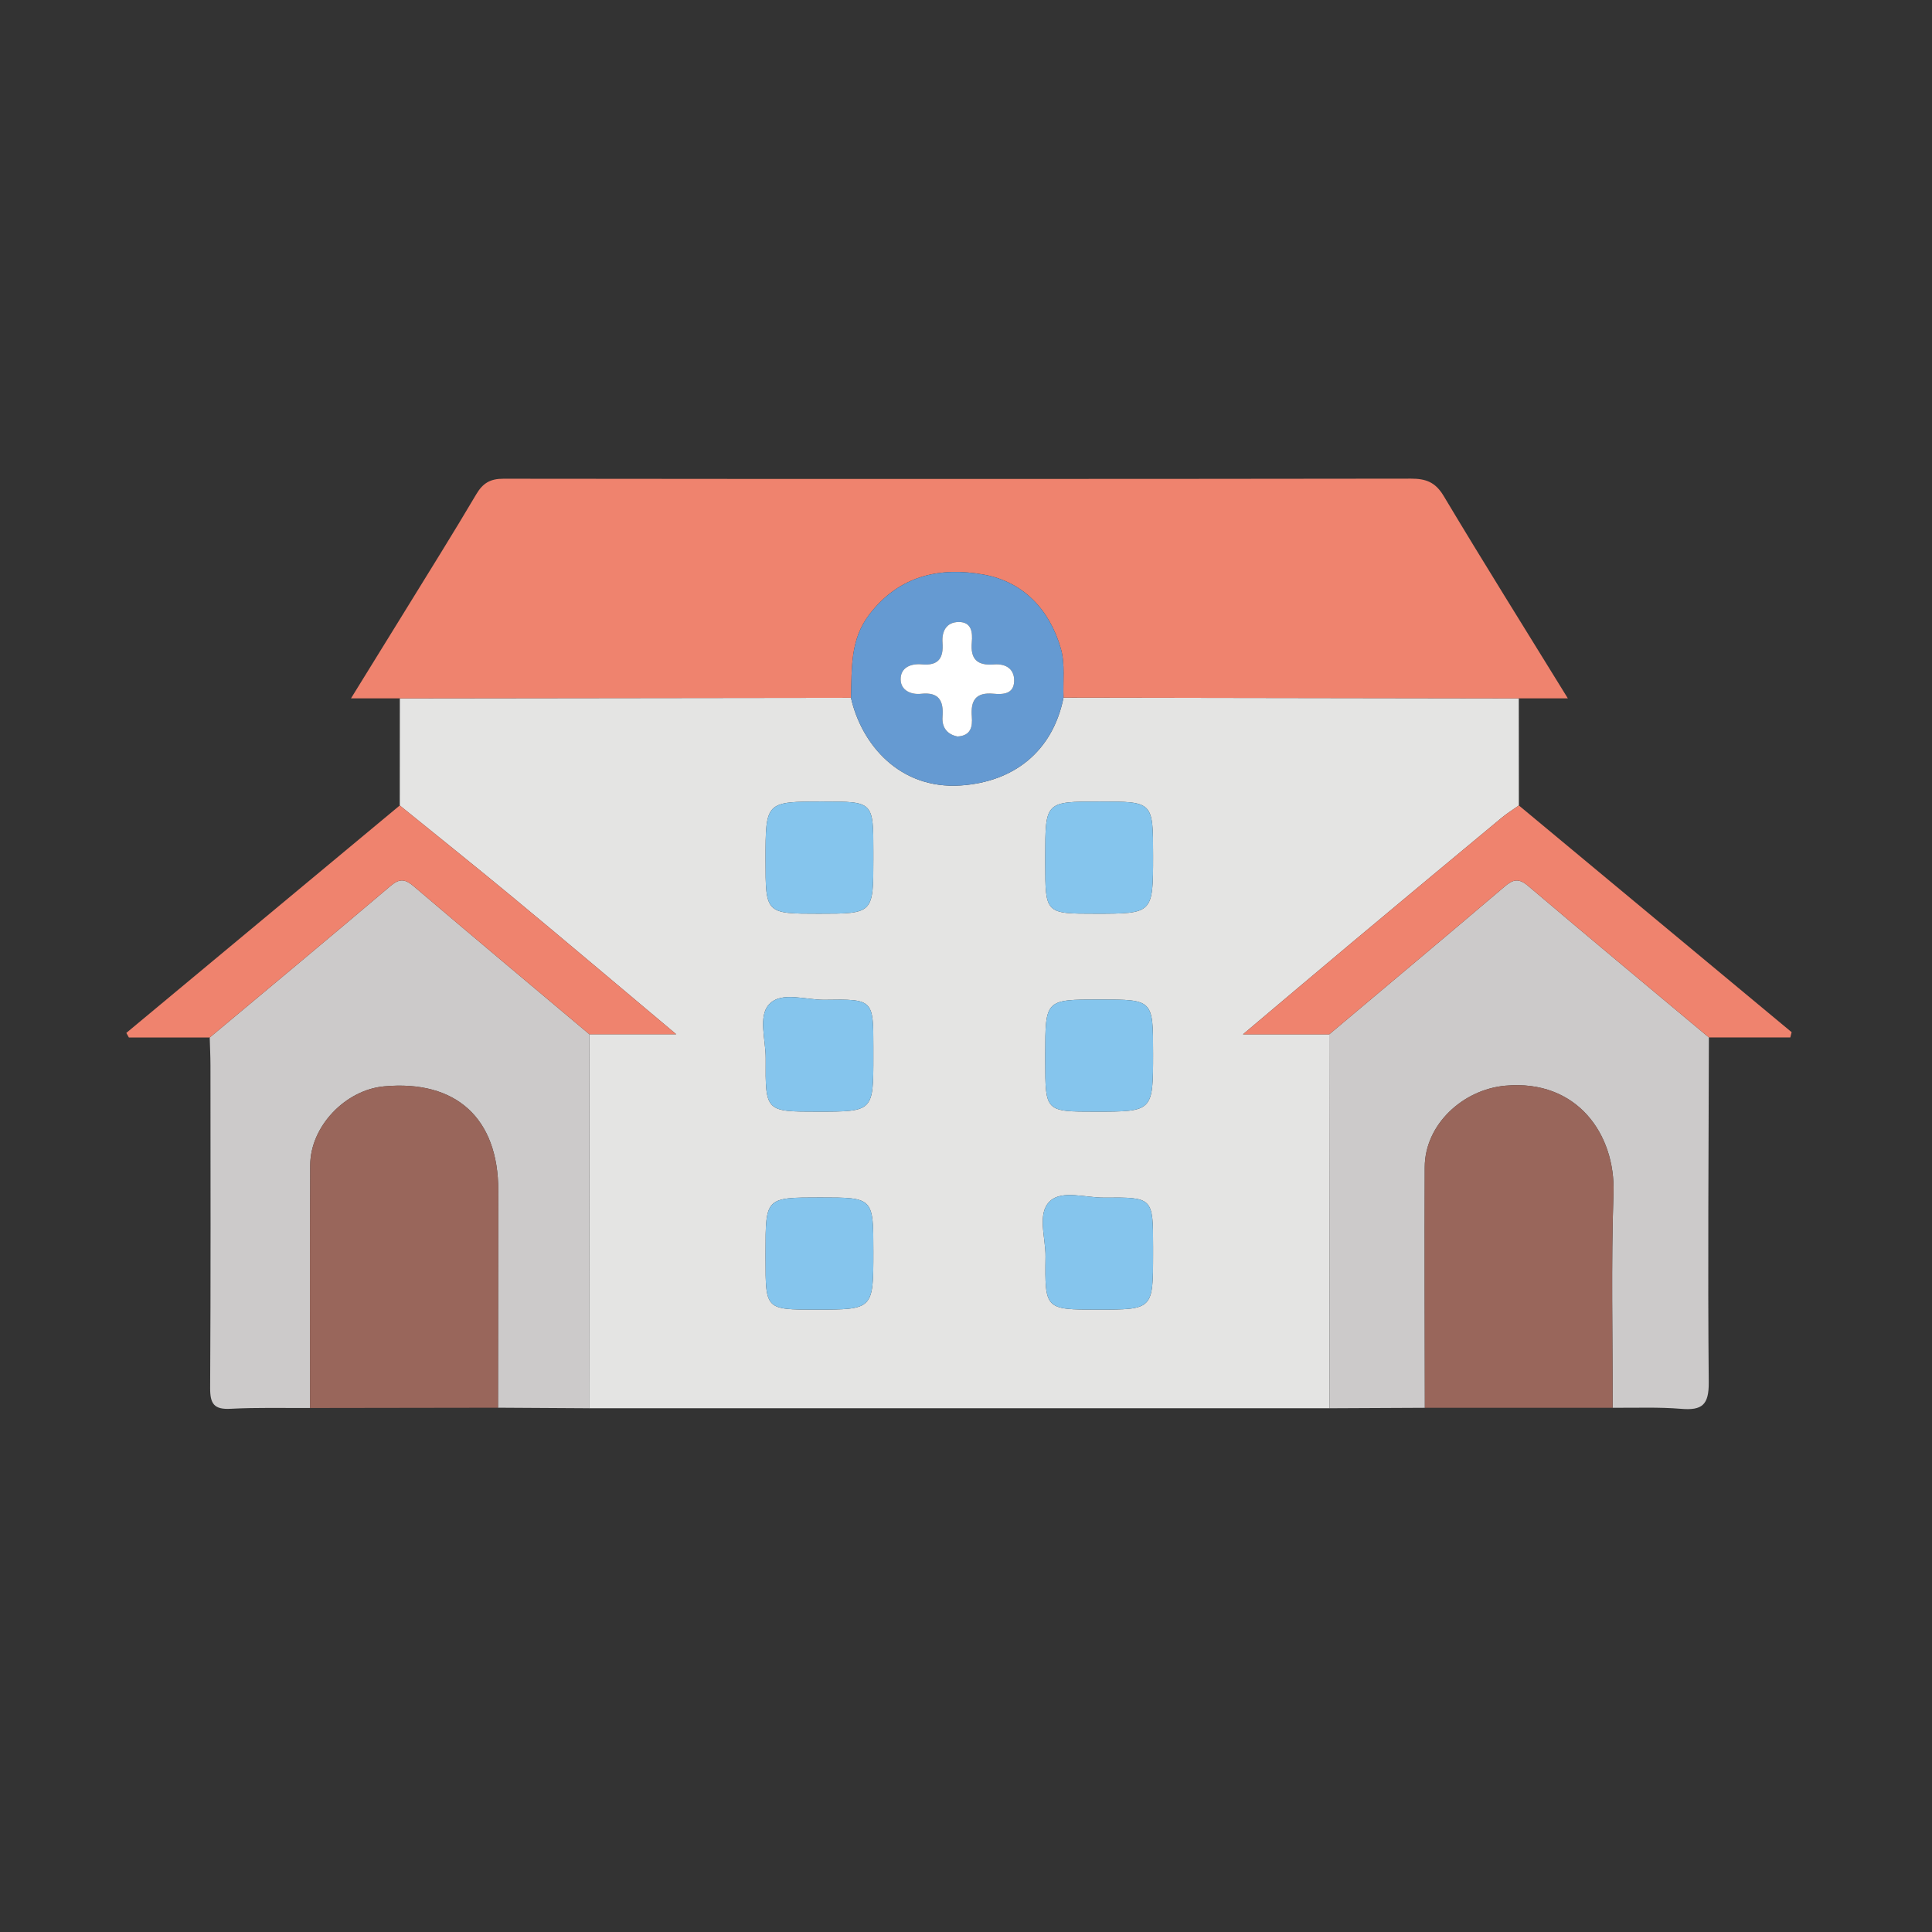 <?xml version="1.0" encoding="utf-8"?>
<!-- Generator: Adobe Illustrator 16.0.3, SVG Export Plug-In . SVG Version: 6.00 Build 0)  -->
<!DOCTYPE svg PUBLIC "-//W3C//DTD SVG 1.1//EN" "http://www.w3.org/Graphics/SVG/1.1/DTD/svg11.dtd">
<svg version="1.1" id="Layer_1" xmlns="http://www.w3.org/2000/svg" xmlns:xlink="http://www.w3.org/1999/xlink" x="0px" y="0px"
	 width="512px" height="512px" viewBox="0 0 512 512" enable-background="new 0 0 512 512" xml:space="preserve">
<rect x="0" y="0" width="512" height="512" fill="#333333" stroke="none"/>
<g>
	<path fill-rule="evenodd" clip-rule="evenodd" fill="#E4E4E3" d="M105.944,213.452c0.006-9.458,0.012-18.918,0.018-28.377
		c39.851-0.05,79.701-0.101,119.552-0.149c2.791,12.337,12.883,24.318,29.096,23.228c13.985-0.942,24.332-8.919,27.24-23.271
		c40.215,0.065,80.431,0.13,120.646,0.192c0.006,9.459,0.012,18.919,0.018,28.377c-1.536,1.094-3.148,2.096-4.595,3.297
		c-13.213,10.972-26.411,21.96-39.583,32.981c-9.332,7.809-18.613,15.676-28.941,24.381c8.532,0,15.697,0,22.864,0
		c0.031,33.031,0.063,66.061,0.097,99.092c-65.418,0-130.835,0-196.252,0c0.03-33.035,0.061-66.07,0.092-99.107
		c7.248,0,14.496,0,23.018,0c-15.139-12.701-28.972-24.413-42.924-35.98C126.256,229.796,116.065,221.667,105.944,213.452z
		 M231.451,227.571c0-0.569,0-1.14,0-1.708c0-13.438,0-13.438-13.286-13.438c-15.288,0-15.288,0-15.288,15.423
		c0,14.292,0,14.292,14.14,14.292C231.451,242.139,231.451,242.139,231.451,227.571z M277.006,227.001c0,0.569,0,1.138,0,1.708
		c0,13.43,0,13.43,13.295,13.43c15.279,0,15.279,0,15.279-15.432c0-14.283,0-14.283-14.148-14.283
		C277.006,212.424,277.006,212.424,277.006,227.001z M231.451,279.848c0-0.76,0-1.52,0-2.279c0-12.684-0.002-12.826-12.9-12.611
		c-5.029,0.082-11.451-2.342-14.731,1.197c-2.967,3.201-0.865,9.443-0.903,14.336c-0.109,14.107-0.039,14.109,13.715,14.109
		C231.451,294.6,231.451,294.6,231.451,279.848z M277.006,279.482c0,0.568,0,1.137,0,1.707c0,13.41,0,13.41,13.316,13.41
		c15.258,0,15.258,0,15.258-15.455c0-14.26,0-14.26-14.172-14.26C277.006,264.885,277.006,264.885,277.006,279.482z
		 M202.878,331.879c0,0.568,0,1.139,0,1.709c0,13.471,0,13.471,13.252,13.471c15.321,0,15.321,0,15.321-15.389
		c0-14.324,0-14.324-14.107-14.324C202.878,317.346,202.878,317.346,202.878,331.879z M305.58,332.217c0-0.568,0-1.139,0-1.709
		c-0.002-13.162-0.002-13.24-12.99-13.123c-4.892,0.045-11.139-2.072-14.328,0.916c-3.512,3.295-1.113,9.709-1.186,14.742
		c-0.201,14.014-0.07,14.016,13.775,14.016C305.578,347.059,305.578,347.059,305.58,332.217z"/>
	<path fill-rule="evenodd" clip-rule="evenodd" fill="#EF836E" d="M225.514,184.925c-39.851,0.049-79.702,0.1-119.552,0.149
		c-3.968,0-7.935,0-12.946,0c5.041-8.159,9.67-15.626,14.274-23.11c6.337-10.3,12.764-20.546,18.913-30.959
		c1.758-2.978,3.709-4.141,7.222-4.136c80.159,0.089,160.317,0.082,240.476-0.022c3.984-0.005,6.494,0.918,8.698,4.606
		c10.554,17.647,21.472,35.08,32.896,53.621c-4.926,0-8.961,0-12.998,0c-40.216-0.063-80.432-0.127-120.648-0.192
		c-0.184-4.343,0.458-8.925-0.709-12.987c-2.954-10.275-9.889-17.709-20.427-19.617c-11.608-2.101-22.409,0.211-30.324,10.549
		C225.192,169.612,225.789,177.269,225.514,184.925z"/>
	<path fill-rule="evenodd" clip-rule="evenodd" fill="#CCCACA" d="M352.355,373.203c-0.033-33.031-0.065-66.061-0.097-99.092
		c15.515-13.045,31.063-26.045,46.499-39.18c2.297-1.956,3.764-2.232,6.241-0.13c15.872,13.482,31.899,26.781,47.878,40.138
		c-0.068,30.461-0.322,60.92-0.042,91.377c0.055,5.982-1.741,7.51-7.319,7.039c-6.016-0.504-12.096-0.223-18.148-0.283
		c0.026-18.984-0.427-37.988,0.227-56.951c0.531-15.441-9.588-30.127-28.662-28.402c-11.223,1.016-21.315,10.244-21.361,21.572
		c-0.086,21.264,0.01,42.529,0.03,63.791C369.186,373.123,360.77,373.162,352.355,373.203z"/>
	<path fill-rule="evenodd" clip-rule="evenodd" fill="#CCCACA" d="M156.195,274.096c-0.031,33.037-0.062,66.072-0.092,99.107
		c-8.042-0.049-16.082-0.096-24.123-0.145c0.024-19.189,0.061-38.379,0.07-57.566c0.009-19.146-11.179-29.344-30.244-27.6
		c-10.271,0.939-19.538,10.584-19.598,20.84c-0.126,21.467-0.043,42.934-0.046,64.4c-7.027,0.041-14.067-0.162-21.076,0.213
		c-4.373,0.234-5.418-1.34-5.394-5.514c0.168-28.49,0.095-56.984,0.082-85.475c-0.001-2.469-0.13-4.934-0.197-7.4
		c15.986-13.363,32.021-26.673,47.902-40.16c2.472-2.099,3.922-1.836,6.233,0.134C125.137,248.066,140.686,261.059,156.195,274.096z
		"/>
	<path fill-rule="evenodd" clip-rule="evenodd" fill="#99665B" d="M82.162,373.133c0.003-21.467-0.08-42.934,0.046-64.4
		c0.06-10.256,9.328-19.9,19.598-20.84c19.065-1.744,30.253,8.453,30.244,27.6c-0.009,19.188-0.045,38.377-0.07,57.566
		C115.375,373.082,98.768,373.109,82.162,373.133z"/>
	<path fill-rule="evenodd" clip-rule="evenodd" fill="#99665B" d="M377.601,373.082c-0.021-21.262-0.116-42.527-0.03-63.791
		c0.046-11.328,10.139-20.557,21.361-21.572c19.074-1.725,29.193,12.961,28.662,28.402c-0.653,18.963-0.2,37.967-0.227,56.951
		C410.779,373.074,394.189,373.078,377.601,373.082z"/>
	<path fill-rule="evenodd" clip-rule="evenodd" fill="#EF836E" d="M156.195,274.096c-15.509-13.037-31.058-26.03-46.484-39.165
		c-2.311-1.97-3.761-2.232-6.233-0.134c-15.881,13.486-31.916,26.796-47.902,40.16c-7.141,0-14.279,0-21.417,0
		c-0.229-0.406-0.457-0.814-0.685-1.223c24.156-20.093,48.313-40.187,72.47-60.283c10.121,8.215,20.312,16.345,30.344,24.664
		c13.952,11.567,27.786,23.279,42.924,35.98C170.691,274.096,163.443,274.096,156.195,274.096z"/>
	<path fill-rule="evenodd" clip-rule="evenodd" fill="#EF836E" d="M452.877,274.939c-15.979-13.357-32.006-26.656-47.878-40.138
		c-2.478-2.103-3.944-1.826-6.241,0.13c-15.436,13.135-30.984,26.135-46.499,39.18c-7.167,0-14.332,0-22.864,0
		c10.328-8.705,19.609-16.572,28.941-24.381c13.172-11.021,26.37-22.01,39.583-32.981c1.446-1.201,3.059-2.203,4.595-3.297
		c24.095,20.029,48.189,40.059,72.286,60.087c-0.116,0.465-0.233,0.934-0.35,1.4C467.259,274.939,460.067,274.939,452.877,274.939z"
		/>
	<path fill-rule="evenodd" clip-rule="evenodd" fill="#659AD2" d="M225.514,184.925c0.275-7.656-0.322-15.313,4.874-22.099
		c7.915-10.338,18.716-12.649,30.324-10.549c10.538,1.908,17.473,9.342,20.427,19.617c1.167,4.063,0.525,8.645,0.709,12.987
		c-2.906,14.352-13.253,22.328-27.238,23.271C238.397,209.244,228.305,197.262,225.514,184.925z M253.751,195.173
		c3.591-0.189,4.004-2.662,3.794-5.257c-0.345-4.266,1.028-6.504,5.715-6.072c2.469,0.228,5.396,0.156,5.503-3.318
		c0.104-3.356-2.331-4.685-5.325-4.446c-4.462,0.358-6.309-1.381-5.896-5.882c0.231-2.52-0.002-5.384-3.468-5.357
		c-3.336,0.026-4.526,2.515-4.301,5.5c0.304,4.063-1.074,6.123-5.446,5.72c-2.949-0.274-5.731,0.84-5.648,4.067
		c0.071,2.793,2.67,4.033,5.437,3.737c4.731-0.508,5.989,1.857,5.664,6.083C249.564,192.754,250.98,194.632,253.751,195.173z"/>
	<path fill-rule="evenodd" clip-rule="evenodd" fill="#85C5ED" d="M231.451,227.571c0,14.568,0,14.568-14.434,14.568
		c-14.14,0-14.14,0-14.14-14.292c0-15.423,0-15.423,15.288-15.423c13.286,0,13.286,0,13.286,13.438
		C231.451,226.431,231.451,227.001,231.451,227.571z"/>
	<path fill-rule="evenodd" clip-rule="evenodd" fill="#85C5ED" d="M277.006,227.001c0-14.577,0-14.577,14.426-14.577
		c14.148,0,14.148,0,14.148,14.283c0,15.432,0,15.432-15.279,15.432c-13.295,0-13.295,0-13.295-13.43
		C277.006,228.139,277.006,227.571,277.006,227.001z"/>
	<path fill-rule="evenodd" clip-rule="evenodd" fill="#85C5ED" d="M231.451,279.848c0,14.752,0,14.752-14.819,14.752
		c-13.754,0-13.824-0.002-13.715-14.109c0.038-4.893-2.063-11.135,0.903-14.336c3.28-3.539,9.702-1.115,14.731-1.197
		c12.898-0.215,12.9-0.072,12.9,12.611C231.451,278.328,231.451,279.088,231.451,279.848z"/>
	<path fill-rule="evenodd" clip-rule="evenodd" fill="#85C5ED" d="M277.006,279.482c0-14.598,0-14.598,14.402-14.598
		c14.172,0,14.172,0,14.172,14.26c0,15.455,0,15.455-15.258,15.455c-13.316,0-13.316,0-13.316-13.41
		C277.006,280.619,277.006,280.051,277.006,279.482z"/>
	<path fill-rule="evenodd" clip-rule="evenodd" fill="#85C5ED" d="M202.878,331.879c0-14.533,0-14.533,14.466-14.533
		c14.107,0,14.107,0,14.107,14.324c0,15.389,0,15.389-15.321,15.389c-13.252,0-13.252,0-13.252-13.471
		C202.878,333.018,202.878,332.447,202.878,331.879z"/>
	<path fill-rule="evenodd" clip-rule="evenodd" fill="#85C5ED" d="M305.58,332.217c-0.002,14.842-0.002,14.842-14.729,14.842
		c-13.846,0-13.977-0.002-13.775-14.016c0.072-5.033-2.326-11.447,1.186-14.742c3.189-2.988,9.437-0.871,14.328-0.916
		c12.988-0.117,12.988-0.039,12.99,13.123C305.58,331.078,305.58,331.648,305.58,332.217z"/>
	<path fill-rule="evenodd" clip-rule="evenodd" fill="#FFFFFF" d="M253.751,195.173c-2.771-0.541-4.187-2.419-3.972-5.226
		c0.325-4.226-0.933-6.591-5.664-6.083c-2.767,0.296-5.366-0.944-5.437-3.737c-0.083-3.228,2.699-4.342,5.648-4.067
		c4.373,0.403,5.75-1.657,5.446-5.72c-0.225-2.985,0.965-5.474,4.301-5.5c3.466-0.026,3.699,2.838,3.468,5.357
		c-0.413,4.501,1.434,6.24,5.896,5.882c2.994-0.238,5.429,1.09,5.325,4.446c-0.106,3.475-3.034,3.546-5.503,3.318
		c-4.687-0.432-6.06,1.807-5.715,6.072C257.755,192.511,257.342,194.984,253.751,195.173z"/>
</g>
</svg>
